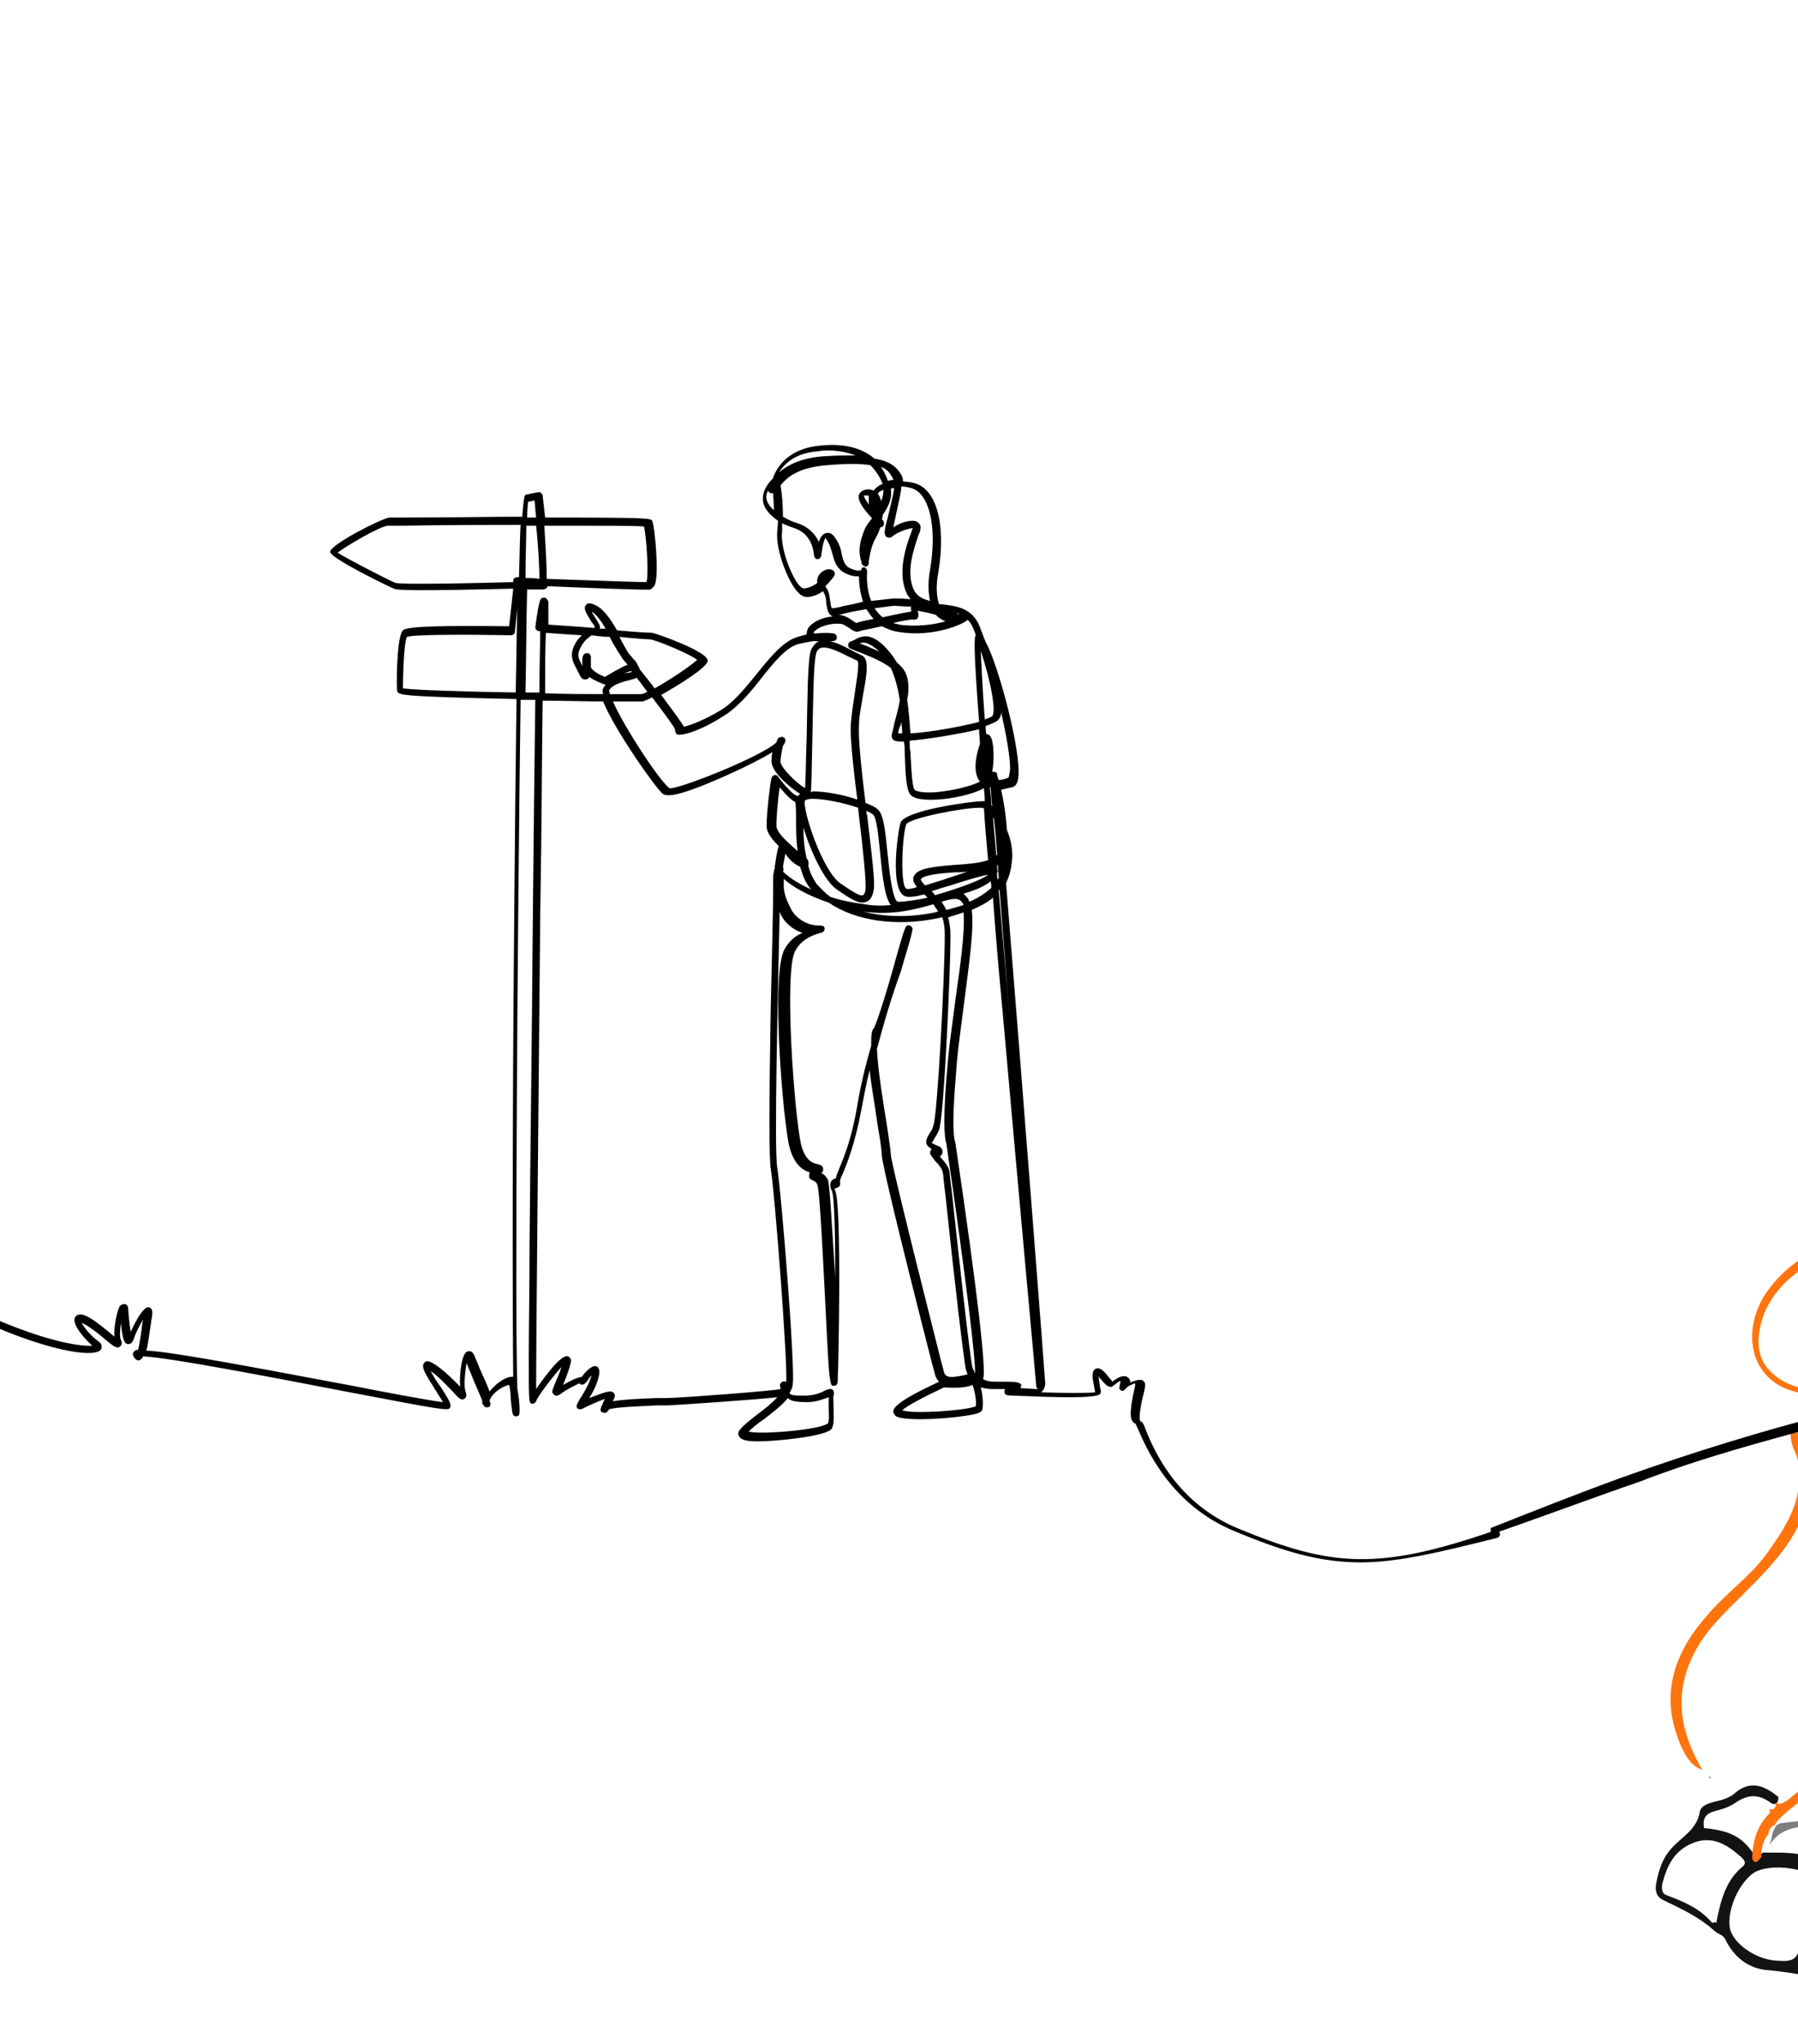 <?xml version="1.0" encoding="utf-8"?>
<!-- Generator: Adobe Illustrator 26.3.1, SVG Export Plug-In . SVG Version: 6.00 Build 0)  -->
<svg version="1.1" xmlns="http://www.w3.org/2000/svg" xmlns:xlink="http://www.w3.org/1999/xlink" x="0px" y="0px"
	 viewBox="0 0 220 250" style="enable-background:new 0 0 220 250;" xml:space="preserve">
<style type="text/css">
	.st0{fill:#FFFFFF;}
	.st1{fill:#FF740D;}
	.st2{fill:#131313;}
	.st3{fill:#7D7D7C;}
</style>
<g id="base">
	<g id="activity">
		<rect class="st0" width="220" height="250"/>
		<g>
			<path class="st1" d="M223.6,179.5c0-0.6,0-1.1,0-1.7c-0.9-0.8-2-1.5-3.2-2.1c-0.2,0-0.3-0.3-0.5-0.5c-0.3,0-0.5,0.2-0.8,0.2
				c0,0.8,0.2,1.5,0.5,2.1c0.5,1.1,0.6,2.3,0.6,3.5c-0.2,3.5-2,6.2-4,9c-2.1,2.9-5.2,5-7.5,7.8c-4.1,4.7-5.6,9.9-3,15.8
				c0.6,1.2,1.1,2.3,2.6,2.9c-2.7-4.6-3.5-9.1-1.2-13.9c1.4-3,3.8-5.2,6.1-7.5s4.6-4.6,6.2-7.3c1.8-3,2.6-6.2,1.8-10.2
				C222.2,178.2,222.9,178.8,223.6,179.5z"/>
			<path class="st2" d="M227.1,242.2c0-0.1,0-0.3,0-0.4c-1.5-0.2-3.1-0.6-4.5-1.2c-1.4-0.6-1.5-1.4-1.2-2.6c0.7-2.5,2.7-4.7,5.2-6.3
				c0-0.6-0.1-1.3-0.1-1.9c-0.3,0.3-0.6,0.6-0.9,0.9c-1.8-3.4-4.7-4.1-8.1-4.1h-1.8c-0.3,0.2-0.6,0.9-1.1,0.2
				c-1.4-2.1-2.9-2.9-6.1-3.2c-0.2-1.2,0.2-1.8,1.4-2.1c0.8-0.2,1.7-0.5,2.3-0.9c1.7-1.2,3-1.2,4.6,0c0.6,0.2,0.8-0.2,0.8-0.8
				c-1.7-1.4-3.4-2.1-5.3-0.5c-0.6,0.6-1.7,0.9-2.6,1.1c-0.8,0.2-1.5,0.5-1.7,1.1c-0.3,2.3-2.3,3.2-3.5,4.6c-1.1,1.2-1.5,2.6-1.8,4
				c-0.2,0.9-0.2,1.8,0.8,2.3c2.3,1.1,4.4,2.1,6.2,3.7c0.5,0.5,1.1,0.5,1.4,1.1c1.1,2.3,3,3.7,5.5,3.8c3,0.3,6.1,0.9,9,1.8
				c0.6,0.2,1.2,0.3,1.9,0.5C227.1,242.7,227.1,242.4,227.1,242.2z M210,235.2c-0.2-0.2-0.3,0-0.5,0c-1.5-1.8-3.5-2.6-5.6-3.4
				c-0.6-0.2-0.6-0.9-0.5-1.4c0.6-2.3,1.5-4.1,3.8-5s4.1,0.2,5.8,1.7c0.5,0.5,0.8,0.8,0,1.4C211.1,230.2,210.5,232.6,210,235.2z
				 M217.2,239.8c-2.4-0.2-5-2-5.5-3.8c-0.5-2.3,1.1-5.8,3-7c2-1.1,6.4-0.6,8.4,1.2c0.5,0.3,0.9,0.9,1.5,1.5
				c-0.9,0.9-1.7,1.8-2.4,2.7c-1.1,0.9-1.8,2-2,3.4C220.1,240.1,218.7,239.9,217.2,239.8z"/>
			<path class="st1" d="M225.9,214c-0.4,0.1-0.7-0.3-0.8-1.2c-0.2-1.5-0.1-2.9,0.5-4.1c0-0.6-0.1-1.1-0.1-1.7
				c-1.4,2.1-1.9,4.8-1.1,7.1c0.3,0.9,0.3,1.4-0.5,2c-1.8,1.4-3.5,2.7-5.2,4.1c-0.5,0.3-0.9,0.6-1.4,0.3c0,0.6-0.2,0.9-0.8,0.8
				c0,0.2,0.2,0.3,0,0.5c-1.5,1.5-2.1,3.5-2.1,5.6c0.5,0.8,0.8,0,1.1-0.2c0-1.1,0.2-2.1,0.9-2.9c0-0.5,0.3-0.9,0.8-1.1
				c0-0.2,0.2-0.3,0.3-0.5c1.7-1.8,3.8-3,5.6-4.6c1-0.7,1.9-1.5,2.8-2.3C225.9,215.2,225.9,214.6,225.9,214z"/>
			<path d="M223.9,172.9c-8.6,2.2-17,4.8-25.4,7.8c-5.5,2-10.8,4.1-16.1,6.2v0.8c6.1-2.1,12.2-4.4,18.3-6.5
				c5.9-2.3,12.2-4.1,18.4-5.8c0.3,0,0.5-0.2,0.8-0.2c1.3-0.4,2.7-0.8,4-1.1C223.8,173.7,223.8,173.3,223.9,172.9z"/>
			<path class="st1" d="M224,170.3c-2.8-0.2-5.2-0.6-7.1-2.3c-2.1-1.8-2-4.4-1.2-6.9c1.1-3.2,4-5.9,7.5-7.3
				c-3.3,5.6-3.8,11,0.9,16.3c0-0.5,0.1-1,0.1-1.6c-1.9-1.9-2.7-4.3-2.6-7.1c0-3.5,1.5-6.5,4-9.3c-0.6,0-0.8-0.2-0.8-0.2
				c-3.8,1.2-6.9,3.4-9,6.7c-2.4,4.1-1.7,8.7,1.8,10.8c1.9,1.1,4.1,1.2,6.3,1.6C224,170.9,224,170.6,224,170.3z"/>
			<path class="st3" d="M209.3,217.2C209.1,217.2,209.1,217.2,209.3,217.2c-0.2,0.2-0.2,0.2-0.2,0.3c0,0,0,0,0.2,0
				C209.3,217.6,209.3,217.4,209.3,217.2z"/>
			<path class="st3" d="M227.1,225.1c0.9,0.8,1.7,1.9,2.6,2.8c-0.4-1.5-1.3-2.8-2.6-3.8C227.1,224.4,227.1,224.7,227.1,225.1z"/>
			<path class="st3" d="M226.1,223.4c-0.6-0.4-1.2-0.7-1.9-1c-0.8-0.2-1.4-0.5-2-0.2c-1.4,0.6-2.9,0.6-4.3,0.8
				c-0.2,0-0.3,0.2-0.5,0.2c-0.3,0.5-0.5,0.8-0.6,1.4c0,0.3-0.2,0.8-0.3,1.1c1.7-2.7,4.6-2.3,6.9-2.3c1,0,1.9,0.4,2.7,0.9
				C226.1,224,226.1,223.7,226.1,223.4z"/>
		</g>
	</g>
</g>
<g id="Ebene_2">
	<path d="M166.5,191.1c-5,0-9.4-1.3-15.4-3.8c-7.9-3.2-10.9-10.3-11.9-12.6c-0.1-0.2-0.2-0.5-0.3-0.6c-0.1,0-0.2-0.1-0.3-0.2
		c-0.4-0.5-0.3-1.7,0.2-4c0.1-0.3,0.1-0.5,0.1-0.7c-0.4,0.1-1,0.4-1.1,0.6c-0.1,0.1-0.3,0.4-0.6,0.3c-0.2-0.1-0.3-0.3-0.2-0.6
		c0-0.1,0.1-0.3,0.1-0.6c-0.3,0.1-0.6,0.4-0.9,0.6c-0.1,0.1-0.3,0.2-0.4,0.1c-0.3,0-0.6-0.3-1.1-0.9c-0.1-0.1-0.2-0.2-0.3-0.4
		c0.1,0.7,0.2,1.5,0.3,1.8c0,0.1,0,0.3-0.1,0.4c-0.5,0.6-6,0.4-10.6,0.2c-0.9,0-1.1-0.1-1.1-0.5c0-0.1,0-0.2,0.1-0.3
		c-0.3,0-0.5,0-0.8,0l-0.8,0c-0.5,0-1-0.1-1.4-0.2c0.3,1,0.3,2.3,0.2,2.7c-0.1,0.3-0.4,0.4-0.7,0.5c-1.7,0.5-8.7,1.1-9.9,0.3
		c-0.2-0.2-0.3-0.4-0.3-0.6c0.1-1,3.5-2.6,5.6-3.6c-0.2-0.2-0.4-0.5-0.5-0.9l-0.4-1.5c-4.2-16.4-6.1-24.5-6.1-25.3
		c0-0.4-0.2-1.9-0.5-3.6c-0.4-2.8-0.8-5-1-6.8c-0.4,1.6-0.7,3.2-1,4.8c-0.8,4.3-1.8,6.7-2.3,7.9c-0.2,0.4-0.4,0.9-0.3,1
		c0,0.3,0,0.4-0.1,0.5c-0.2,0.2-0.4,0.2-0.6,0.3c0,0.1,0.1,0.1,0.1,0.3c0.8,1.6,0.4,21.4,0.3,23.1c0,0.3,0,0.7-0.5,0.7
		c-0.2,0-0.3,0-0.4-0.6l0,0c0,0,0,0,0,0c-0.2-0.9-0.3-3.2-0.6-9.1c-0.3-6-0.7-14.3-1-14.9c-0.1-0.3-0.3-0.4-0.5-0.5
		c-0.2-0.1-0.5-0.2-0.5-0.5c0-0.2,0-0.4,0.1-0.5c-0.7-0.2-1.9-0.8-2.5-3.1c-0.8-3.1-2.3-21.3-0.6-24.2c0.5-0.9,1.2-1.6,2.2-2
		c-1.3-0.4-2.3-1.4-2.7-2.3l-0.1-0.3c-0.2,9.3-0.7,29-0.3,31.3c0.5,3,2.2,24.2,1.9,26.5c0,0.4-0.2,0.7-0.4,1.1
		c0.2,0.3,0.7,0.3,1.9,0.3c1,0,1.9-0.3,2.4-0.6c0.4-0.2,0.8-0.3,1-0.1c0.1,0.1,0.2,0.3,0.1,0.7c-0.1,0.2,0,0.8,0,1.4
		c0,1,0.1,2-0.2,2.6c-0.5,1-7,1.6-9.1,1.6c-1.4,0-2.1-0.2-2.3-0.7c-0.1-0.2-0.1-0.5,0.2-0.8c0.5-0.6,1.3-1.2,2.2-1.9
		c0.8-0.6,1.7-1.3,2.3-2c-2.6,0.3-11.5,0.9-13.4,1c-0.4,0-0.9,0-1.4,0c-1.8,0.1-5.2,0.2-5.8,0.5c-0.1,0.2-0.3,0.4-0.4,0.4
		c-0.2,0-0.3,0-0.5-0.1c-0.2-0.2-0.1-0.4,0-0.7c0-0.1,0.1-0.1,0.1-0.2c0.1-0.2,0.2-0.5,0.3-0.7c-0.8,0.3-2.4,1-2.7,1.2
		c-0.2,0.1-0.5,0.1-0.6,0c-0.3-0.3-0.1-0.5,0.2-1.1c0.4-0.6,1.2-1.9,1.5-3c-0.2,0.2-0.3,0.4-0.5,0.6c0,0.1-0.1,0.2-0.2,0.3
		c-0.1,0.1-0.4,0.4-0.7,0.2c0,0-0.1-0.1-0.1-0.1c-0.7,0.3-1.8,0.9-2.3,1.3c-0.3,0.2-0.6,0.3-0.8,0.1c-0.4-0.3-0.2-0.6,0.2-1.6
		c0.2-0.5,0.5-1.1,0.7-1.8c-1.1,1.2-3,3.7-3.1,4.2c-0.1,0.2-0.3,0.3-0.5,0.3c-0.4-0.1-0.4-0.1-0.4-5.9c0-3.4,0.1-8.3,0.1-14
		c0.1-11.4,0.3-26.3,0.4-40c0.1-9.7,0.2-19.2,0.3-26.2c-0.6,0-1.2,0-1.8,0c-0.4,29.2-0.7,75.2-0.4,84.2c0.2,1.1,0.4,3,0.2,3.3
		c-0.1,0.1-0.3,0.2-0.5,0.1c-0.3-0.1-0.3-0.2-0.5-2c0-0.2,0-0.7-0.1-1.3c0-0.2-0.1-0.4-0.1-0.5c-0.1,0-0.6,0.1-1.3,0.6
		c-0.7,0.5-1,1-1.1,1.3c0.2,0.6,0.1,0.7-0.1,0.8c-0.1,0-0.4,0.2-0.7-0.3c-0.1-0.1-0.1-0.3-0.1-0.5c-0.3-0.8-1.1-2.5-1.5-3.6
		c-0.2-0.4-0.3-0.7-0.4-1c-0.2,1.1-0.4,3-0.1,3.6c0.1,0.4,0.1,0.6-0.2,0.8c-0.4,0.2-0.6,0-1.5-1c-0.7-0.7-1.7-1.8-2.6-2.4
		c0.3,0.6,0.8,1.4,1.2,1.9c1.1,1.7,1.3,2.1,1.2,2.5c-0.2,0.5-0.2,0.5-12.8-1.9c-8.8-1.7-21.8-4.2-24.8-4.3c-0.1,0.3-0.3,0.4-0.5,0.5
		c-0.2,0-0.5-0.1-0.7-0.6c-0.1-0.2,0-0.4,0.1-0.5c0.1-0.1,0.2-0.2,0.5-0.2c0.2-0.8,0.4-2.2,0.5-3.1c0-0.2,0.1-0.4,0.1-0.6
		c-0.4,0.7-0.9,1.6-1.1,2.3c-0.1,0.2-0.2,0.7-0.7,0.7c-0.4,0-0.7-0.3-0.9-2.6c-0.1,0.8-0.2,1.7,0,2.1c0.2,0.4,0.1,0.6-0.1,0.8
		c-0.4,0.3-0.8,0-2.1-1.1c-0.8-0.7-1.9-1.5-2.6-1.8c0.3,0.6,1.1,1.6,2.1,2.3c0.5,0.4,0.3,0.8,0.3,0.9c-0.6,1.1-5.7,0.4-13-2.7
		c-0.2-0.1-0.3-0.4-0.2-0.6c0.1-0.2,0.4-0.3,0.6-0.2c6.4,2.7,10.2,3.2,11.5,3.1c-1-0.9-2.6-2.7-2.1-3.5c0.1-0.2,0.5-0.5,1.2-0.2
		c0.8,0.3,1.9,1.2,2.9,2c0.2,0.2,0.5,0.4,0.7,0.6c-0.1-1.4,0.4-3.4,0.7-3.8c0.1-0.1,0.4-0.2,0.6-0.2c0.4,0.1,0.4,0.6,0.4,0.8
		c0.1,1.3,0.2,2.1,0.3,2.6c0.5-1.1,1.5-3.1,2.2-3c0.6,0.1,0.4,0.9,0.4,1.2c-0.1,0.3-0.1,0.8-0.2,1.2c-0.2,1.3-0.3,2.3-0.5,2.9
		c2.5,0.1,8.8,1.2,24.7,4.2c5.1,1,9.9,1.9,11.6,2.1c-0.2-0.4-0.6-0.9-0.8-1.3c-1.4-2.2-1.9-3-1.5-3.5c0.3-0.4,0.8-0.1,1,0
		c1.1,0.6,2.4,1.9,3.3,2.8c0,0,0,0.1,0.1,0.1c-0.1-1.6,0.2-4.1,0.9-4.3c0.1,0,0.5-0.2,0.8,0.4c0.1,0.3,0.4,0.9,0.7,1.7
		c0.6,1.3,1,2.2,1.2,2.8c0.7-0.9,2-1.9,2.9-1.8c0,0,0,0,0,0c-0.1-8.1-0.1-32.2,0.1-53.9c0.1-12.2,0.2-21.7,0.3-29
		c-14.5-0.3-14.5-0.5-14.6-1c-0.1-0.3-0.1-6.6,0.7-7.4c0.4-0.5,4.8-0.6,13-0.5l0.5-4.6c-12.1,0.3-14.2,0.2-14.6,0
		c-0.1,0-7.8-3.7-7.8-4.5c0-0.9,6.5-4.2,7.3-4.2l1.7,0c5.9,0,10.7-0.1,14.5-0.1c0.2-2.6,0.3-2.7,0.5-2.7c0.9-0.2,1.5-0.3,1.5-0.3
		c0.1,0,0.2,0,0.3,0.1c0.1,0.1,0.2,0.2,0.2,0.3c0.1,0.9,0.2,1.8,0.3,2.7c12.8,0,12.9,0.1,13.1,0.4c0.3,0.5,0.9,6.7,0.3,7.9
		c-0.2,0.3-0.4,0.4-0.5,0.5c-0.6,0.1-7.9-0.2-12.6-0.4c0,0.1-0.1,0.2-0.1,0.2c-0.1,0.1-0.3,0.2-0.4,0.2c-0.1,0-0.6,0-1.3,0
		c-0.2,0-0.5,0-0.7,0c-0.1,3.6-0.1,7.9-0.2,12.6c0.6,0,1.2,0,1.7,0c0-3.1,0.1-5.6,0.1-7.5c-0.1,0-0.2,0-0.2,0
		c-0.1,0-0.2-0.1-0.3-0.2c-0.1-0.1-0.1-0.2-0.1-0.3c0.5-3.6,0.6-3.6,1.1-3.6c0,0,0,0,0,0c0.2,0,0.4,0.2,0.5,0.5c0,0.1,0,1,0,2.8
		c1.2,0.1,3.3,0.2,5.5,0.4c0,0,0.1,0,0.1,0c0,0,0.1-0.1,0.1-0.1c-0.1-0.2-0.2-0.4-0.4-0.6c-0.6-1-1.1-1.7-0.7-2.1
		c0.3-0.4,0.9-0.1,1.1,0c1,0.4,1.9,1.7,2.7,3.1c2.2,0.2,3.9,0.3,4.3,0.3c0.6,0.1,6.8,2.3,6.8,3.4c0,0.8-3.4,2.9-5.7,4.2
		c1.8,2.4,2.5,3.4,2.8,3.9c0.7-0.2,2.3-0.7,4.6-2.1c1.6-1,3-2.8,4.4-4.5c1.6-2,3.2-3.9,4.9-4.4c0.4-0.1,0.7-0.2,1.1-0.3
		c0-0.2,0-0.4,0.2-0.8c0.7-0.9,1.9-1.3,3-1.4c-0.6-0.2-0.7-1-0.8-1.6c0-0.5-0.1-1-0.3-1.3c0-0.1-0.1-0.1-0.1-0.2
		c-0.4,0.3-0.8,0.5-1.2,0.6c-0.9,0.3-1.4,0-1.7-0.3c-1.2-1-2.9-5.2-2.7-7.5c0-0.4,0.1-0.9,0.1-1.4c-1-0.7-1.6-1.4-1.8-2.2
		c-0.3-1.4,0.7-2.5,1.1-2.9c0.1-0.1,0.1-0.1,0.1-0.2c0,0,0,0,0,0c0.6-1.6,2.2-3.6,5.8-3.9c2.9-0.3,5.1,0.3,6.6,1.6
		c1.9,0.3,2.7,1,3.3,2c0.1,0.2,0.2,0.5,0.2,0.8c0.5,0,1,0.1,1.4,0.2c2.7,0.7,3.9,5.1,2.9,11c-0.3,1.6-0.2,2.9,0.1,3.8
		c0.1,0,0.1,0,0.2,0c1.8,0.2,3.9,0.4,4.8,2.8c0.2,0.5,0.4,1.1,0.7,1.8c1.6,2.9,4.4,13.5,4,16.6c-0.1,0.7-0.3,1.1-0.8,1.2
		c-0.5,0.1-0.9,0.2-1.3,0.3c0.3,1.3,0.6,3.2,0.7,4.9c0.5,1.2,0.8,2.6,0.6,4c-0.1,0.9-0.3,1.7-0.7,2.5c2,24.7,4.8,60.9,4.8,61.3
		c-0.1,0.6-0.3,0.8-0.4,0.9c0,0-0.1,0-0.1,0.1c2.8,0.1,5.7,0.1,6.6,0c-0.1-0.5-0.2-1.2-0.3-1.7c0-0.3-0.1-1,0.4-1.2
		c0.5-0.2,1,0.3,1.6,1.1c0.1,0.1,0.3,0.3,0.4,0.5c0.4-0.3,1.2-0.9,1.8-0.6c0.1,0.1,0.4,0.2,0.4,0.7c0.5-0.2,1-0.4,1.4-0.3
		c0.3,0.1,0.5,0.4,0.4,0.8c0,0.2-0.1,0.6-0.2,1c-0.2,0.7-0.6,2.7-0.4,3.2c0.3,0.1,0.4,0.3,0.7,1.1c1,2.5,3.8,9,11.4,12.1
		c11.2,4.6,16.9,5.2,31.3,0.2c0.2-0.1,0.5,0,0.6,0.3c0.1,0.2,0,0.5-0.3,0.6C176,189.9,171,191.1,166.5,191.1z M91.6,175.1
		c1.4,0.4,8.7-0.2,9.7-1c0.2-0.3,0.1-1.4,0.1-2.1c0-0.5,0-0.8,0-1.1c-0.6,0.2-1.5,0.6-2.6,0.6c-1.3,0-2-0.1-2.4-0.5
		c-0.7,0.9-1.8,1.7-2.8,2.5C92.7,174.1,92,174.7,91.6,175.1z M110.4,172.5c1.4,0.5,8,0,9-0.5c0.1-0.5-0.1-1.8-0.4-2.6
		c-1.2,0.5-2.9,0.3-3.5,0.3C113.4,170.7,111,171.9,110.4,172.5z M74.7,170.2c0.1,0,0.2,0,0.3,0.1c0.2,0.1,0.3,0.4,0.2,0.6
		c0,0-0.1,0.2-0.2,0.5c1-0.2,2.7-0.3,5.3-0.4c0.5,0,1,0,1.4,0c2.8-0.1,13.1-0.9,13.8-1.1c0,0,0-0.1,0-0.1c-0.1-0.3-0.1-0.5,0.1-0.7
		c0.1-0.1,0.3-0.2,0.5-0.1c0.1,0,0.1,0.1,0.1,0.1c0.2-2.3-1.4-23.3-1.9-26.2c-0.2-1.3-0.2-7.8,0-19.4c0.2-8.3,0.3-12.6,0.3-14.8
		c0-0.3,0-0.6,0-1c0-0.5,0-0.8,0.1-1c0-0.1,0-0.1,0-0.1h0c0-0.3,0.1-0.3,0.1-0.4c0,0,0,0,0,0c0-0.1,0-0.1,0-0.2
		c0.2-1.3,0.3-2.1,0.5-2.5c-0.8-0.8-1.5-1.6-1.5-2.5c0-1.7,0.5-5.7,0.6-5.8c0-0.2,0.2-0.3,0.3-0.4c0.2,0,0.4,0,0.5,0.2
		c0.8,1.1,1.9,2.2,2.2,2.3c0.1,0,0.1,0,0.2,0.1c0.1-0.1,0.2-0.2,0.3-0.3c0,0,0,0,0,0c-1-0.6-3.4-2.5-3.5-3.9c0-0.3,0-0.7,0.1-1.2
		c-2.4,1.5-7.6,3.8-9.9,4.6c-2.5,0.9-3.2,0.7-3.5,0.5c-0.8-0.6-5.9-7.8-7.3-11.3c-2.1,0-4.7-0.1-7.4-0.1c-0.1,6.1-0.1,14.7-0.3,26.2
		c-0.2,23.2-0.5,51.4-0.5,58c1.1-1.6,3.1-4.3,3.9-4c0.2,0.1,0.5,0.3,0.3,0.9c-0.2,0.9-0.6,1.8-0.9,2.6c0.7-0.4,1.6-0.9,2.3-1
		c0.4-0.6,1.2-1.4,1.7-1.3c0.4,0.1,0.5,0.5,0.4,1.1c-0.2,1-0.7,2-1.2,2.8C73.2,170.6,74.1,170.2,74.7,170.2z M124.9,169.8
		c0.7,0,1.4,0.1,2.1,0.1c-0.1-0.1-0.2-0.2-0.2-0.3c0-0.2-2.1-23-4.1-45.6c-0.5-5.3-0.9-10-1.2-14.2c-0.7,0.6-1.5,1-2.6,1.5
		c0.3,2.3-0.3,6.4-0.9,11.1c-0.3,2.5-0.7,5.1-0.9,7.3c-0.4,4.8-0.6,8.1-0.3,9.7l0.1,0.4c2.7,18.2,3.8,27.9,3.4,28.8c0,0,0,0.1,0,0.1
		c0.4,0.2,0.8,0.3,1.4,0.3l0.8,0c1.6,0,2.2,0,2.5,0.4C124.9,169.5,124.9,169.7,124.9,169.8z M135.7,168.7
		C135.7,168.7,135.7,168.7,135.7,168.7C135.7,168.7,135.7,168.7,135.7,168.7z M107.3,128.3c0.1,2.5,0.8,6.8,1.2,9.2
		c0.3,2.1,0.5,3.3,0.5,3.7c0,0.5,1.1,5.3,6.1,25.1l0.4,1.5c0.2,0.8,1,0.7,2.5,0.4c0.1,0,0.2-0.1,0.4-0.1c-0.1-0.2-0.1-0.3-0.2-0.5
		c-0.2-0.7-1.4-10.7-2.5-21.3c-0.2-1.5-0.3-2.6-0.3-2.7c-0.1-0.5-0.2-0.7-0.6-1.2c-0.2-0.2-0.4-0.4-0.6-0.7c-0.4-0.5-0.5-0.7-0.3-1
		c0-0.1,0.1-0.1,0.2-0.1c-0.1,0-0.2-0.1-0.3-0.2c-0.8-0.5-0.4-1.2-0.1-1.7c0.2-0.3,0.4-0.6,0.5-1c0.5-1.2,1.4-18.2,1.4-23.4
		c0-0.8-0.1-1.5-0.3-2.1c-0.2,0-0.4,0.1-0.5,0.1c-5.2,1.1-10.2,0.3-13.4-1.9c-2.7-0.9-4.5-2-5.5-2.9c0,0,0,0.1,0,0.1
		c0,0.3,0,0.6,0,1c0.1,0.9,0.4,1.6,0.7,2.2l0.2,0.4c0.3,0.7,1.5,1.9,3.2,2l0.2,0c0.3,0,0.7,0,0.7,0.4c0,0.4-0.4,0.5-0.5,0.5
		c-1.5,0.4-2.5,1.1-3.1,2.2c-1.4,2.6-0.1,20,0.7,23.6c0.5,2.1,1.5,2.4,2.1,2.5c0.3,0.1,0.6,0.2,0.6,0.5c0.1,0.3-0.1,0.5-0.2,0.6
		c0.3,0.1,0.6,0.4,0.8,0.8c0.2,0.5,0.4,4,0.9,12c0-5.2-0.1-10-0.4-10.6c-0.2-0.4-0.3-0.8-0.1-1.2c0.2-0.3,0.4-0.3,0.6-0.4
		c0-0.3,0.2-0.7,0.4-1.2c0.5-1.2,1.5-3.5,2.2-7.7c0.4-2.4,1-4.9,1.7-7.3c0-1.1,0-1.8,0.3-2.1c0.4-0.6,1.9-5.5,2.7-8.5
		c1.2-4.2,1.2-4.2,1.7-4.1c0.4,0.1,0.4,0.6,0.3,0.7c-0.1,0.8-0.7,2.5-1.4,5C109.2,121.6,108.2,124.9,107.3,128.3z M115,141.4
		c0.1,0.2,0.2,0.3,0.3,0.4c0.4,0.5,0.8,0.9,0.9,1.6c0,0.2,0.1,1.2,0.3,2.7c0.6,5.6,2.2,20.3,2.5,21.2c0.1,0.2,0.2,0.4,0.3,0.7
		c0.1-1.7-1.2-12.3-3.5-28.1l-0.1-0.4c-0.1-0.6-0.4-2.5,0.3-9.9c0.2-2.3,0.6-4.8,0.9-7.3c0.6-4.2,1.2-8.4,1-10.7
		c-0.6,0.2-1.2,0.4-1.9,0.6c0.2,0.7,0.3,1.4,0.3,2.3c0,4.2-0.8,22.2-1.4,23.7c-0.2,0.5-0.4,0.8-0.6,1.1c-0.1,0.2-0.2,0.4-0.3,0.5
		c0.2,0.1,0.4,0.2,0.6,0.3c0.3,0.1,0.6,0.2,0.7,0.6c0.1,0.3-0.1,0.6-0.2,0.7C115.2,141.3,115.1,141.4,115,141.4z M52.3,167.5
		L52.3,167.5L52.3,167.5z M69.2,166.4L69.2,166.4L69.2,166.4z M14.6,160.2L14.6,160.2L14.6,160.2z M102.2,145.2L102.2,145.2
		L102.2,145.2z M122.2,108.9c0.4,4.9,0.9,10.1,1.3,15.4c-0.4-5.3-0.8-10.5-1.2-15.5C122.3,108.9,122.2,108.9,122.2,108.9z
		 M105.6,111.5c2.4,0.6,5.4,0.8,8.8,0.1c0.1,0,0.2-0.1,0.4-0.1c-0.2-0.3-0.4-0.6-0.6-0.9C112.1,111.2,109.3,112,105.6,111.5
		C105.7,111.5,105.7,111.5,105.6,111.5z M115.2,110.3c0.2,0.3,0.4,0.6,0.6,1c0.8-0.2,1.4-0.4,2.1-0.6c0-0.1-0.1-0.2-0.1-0.2
		C117.4,109.8,116.8,109.8,115.2,110.3z M101.6,109.7c1.2,0.4,2.6,0.7,4.2,0.9c1.1,0.2,2.2,0.2,3.2,0.1c-0.7-0.9-1-3.1-1.3-6.3
		c-0.2-1.9-0.4-4.4-0.9-4.8c-0.2-0.1-0.4-0.3-0.8-0.4c0,0.2,0,0.3,0.1,0.5c0.6,5.1,1,8.3,0.8,9.2c-0.1,0.5-0.3,1.2-0.9,1.4
		c-0.8,0.4-2-0.4-3.6-1.5c-1.5-1-3.2-4.6-4.1-7.6c0,1.2,0.1,2.5,0.4,3.8c0.1,0.1,0.2,0.2,0.2,0.4c0.1,0.2,0,0.4,0,0.5
		c0.2,0.8,0.6,1.6,1,2.2C100.4,108.6,100.9,109.2,101.6,109.7z M117.9,109.3c0.2,0.2,0.4,0.4,0.6,0.7c0,0.1,0.1,0.2,0.1,0.3
		c1.2-0.5,2-1.1,2.7-1.7c0-0.3,0-0.5-0.1-0.8C120.5,108.4,119.3,108.9,117.9,109.3z M105.9,98.2c0.7,0.3,1.2,0.5,1.5,0.8
		c0.7,0.6,0.9,2.4,1.2,5.4c0.2,1.9,0.6,5.9,1.3,5.9c0.8,0,2.2-0.2,3.6-0.5c-0.1-0.1-0.3-0.3-0.4-0.4c-1.2,0.3-2,0.4-2.4,0.2
		c-1.9-0.8-0.8-8.2-0.5-9c0.6-1.5,8.7-2.6,10-2.6c0.1,0,0.2,0,0.3,0c0-0.6-0.1-1.1-0.1-1.6c-1.4,0.8-4,1.3-5.7,1.4
		c-1.7,0.1-2.9-0.1-3.3-0.6c-0.5-0.6-0.6-2.2-0.7-5.1c0-0.5,0-0.9-0.1-1.4c-0.5,0-0.9,0-1.1-0.1c-0.3-0.1-0.4-0.4-0.4-0.6
		c0-0.3,0.2-0.7,0.3-1.4c0.2-0.8,0.5-1.8,0.7-2.9c-0.2-1.5-0.6-2.9-1.1-4c-1.3-1-3.3-1.7-4.3-2.1c-0.8-0.3-1-0.4-0.9-0.8
		c0-0.2,0.3-0.4,0.5-0.4c0,0,0.1-0.1,0.2-0.1c1.1-0.7,2.5-1,4.7,1.9c0.2,0.3,0.4,0.6,0.6,0.9c0.3,0.2,0.5,0.5,0.7,0.7
		c0.7,0.9,0.8,2.4,0.5,3.8c0.2,1.3,0.3,2.7,0.4,4.1c2.2-0.1,6.1-0.8,8.4-1.4c-0.7-9.2-0.6-10.4-0.4-10.6c-0.1-0.3-0.2-0.6-0.3-0.8
		c-0.2-0.5-0.4-0.8-0.7-1.1c-0.4,0.5-4.2,2.2-8.4,1.5c-0.8-0.1-1.5-0.4-2.1-0.7c-1.3,0.3-2.5,0.5-2.7,0.6c-0.5,0.2-0.9-0.1-1.3-0.4
		c-0.4-0.2-0.7-0.5-1.1-0.5c-0.9-0.1-2.6,0.2-3.3,1.1c0.1,0,0.1,0,0.2,0.1c1.6-0.2,2.4,0,2.4,0c0.2,0.1,0.3,0.3,0.3,0.5
		c0,0.2-0.2,0.4-0.4,0.4c-0.8,0.1-1.7,0.1-2.4,0c-0.6,0.1-1.2,0.2-2,0.4c-1.4,0.4-2.9,2.2-4.4,4.1c-1.4,1.8-2.9,3.6-4.7,4.7
		c-2.8,1.8-5.2,2.5-5.7,2.2c-0.1-0.1-0.2-0.3-0.2-0.5c0,0,0,0,0-0.1c-0.2-0.4-0.9-1.4-2.8-3.9c-0.6,0.3-1.1,0.5-1.2,0.5
		c-0.3,0-1.6,0-3.6,0c1.3,3,5.6,9.6,6.9,10.6c0.8,0.3,11.4-3.9,13.1-5.6c0.1-0.3,0.2-0.6,0.4-0.6c0.2-0.1,0.4-0.1,0.5,0
		c0.3,0.2,0.2,0.5,0.1,0.7c0,0.1-0.1,0.2-0.2,0.3c-0.1,0.5-0.3,1.4-0.3,2c0.1,0.8,2.1,2.7,3,3.2c0.1-1,0.1-3.7,0.2-6.1
		c0.1-4.4,0.1-9.4,0.5-10.7c0.2-0.5,0.5-0.9,0.9-1.1c1.2-0.5,2.9,0.4,4.2,1.1c0.4,0.2,0.8,0.4,1,0.5c1.1,0.3,0.8,2.2,0.3,4.9
		c-0.2,1.3-0.5,2.6-0.5,3.8C105,90.2,105.4,94.2,105.9,98.2z M99.4,97.7c-0.4,0-0.7,0.1-0.9,0.2c-0.4,0.9,2.1,8.7,4.4,10.2
		c0.9,0.6,2.3,1.6,2.7,1.4c0.1-0.1,0.3-0.3,0.3-0.8c0.1-0.8-0.3-4.9-0.8-8.9c0-0.3-0.1-0.6-0.1-1C103.3,98.2,100.8,97.7,99.4,97.7z
		 M114,109c0.1,0.1,0.3,0.3,0.4,0.5c2.8-0.8,5.8-1.9,6.5-2.5c-0.8,0.1-3.1,0.8-4.6,1.3C115.5,108.5,114.7,108.8,114,109z
		 M95.8,106.6c0.4,0.4,1.6,1.4,3.5,2.2c-0.1-0.1-0.1-0.1-0.2-0.2c-0.6-0.7-0.9-1.6-1.2-2.6c-0.6-0.2-1.4-0.9-1.8-1.6
		c-0.1,0.5-0.2,1.1-0.3,1.6C95.9,106.3,95.9,106.4,95.8,106.6z M119.8,98.8c-1.9,0-8.3,1.2-8.9,2c-0.5,1.2-0.8,7.5,0,7.9
		c0.2,0.1,0.7,0,1.3-0.2c-0.4-0.5-0.7-1-0.2-1.6c0.6-0.7,2.2-0.9,4.7-1.1c1.5-0.1,3.1-0.2,4.2-0.6c-0.2-2.3-0.4-4.4-0.5-6.3
		c-0.1-0.1-0.3-0.1-0.4-0.1C120,98.8,119.9,98.8,119.8,98.8z M118.4,106.6c-0.5,0.1-1.1,0.1-1.6,0.1c-1.6,0.1-3.7,0.3-4.1,0.8
		c-0.1,0.1,0.1,0.4,0.5,0.8c0.9-0.3,2-0.6,2.8-0.9C117,107.1,117.8,106.8,118.4,106.6z M122,106.9c0,0.2,0,0.5,0.1,0.7
		c0-0.1,0.1-0.1,0.1-0.2c0-0.5-0.1-1.1-0.1-1.6c0,0-0.1,0-0.1,0.1c0,0.2,0,0.4,0.1,0.7C122,106.7,122,106.8,122,106.9z M122.9,104.6
		c0,0.1,0,0.2,0,0.3c0-0.1,0-0.2,0-0.4C122.9,104.5,122.9,104.6,122.9,104.6z M121.5,99.9c0.1,1.5,0.3,3.1,0.4,4.8
		c0-0.1,0.1-0.1,0.1-0.2c-0.1-1.5-0.2-3-0.4-4.4C121.6,100.1,121.5,100,121.5,99.9z M95.4,96.3c-0.2,1.3-0.4,3.5-0.4,4.7
		c0,0.9,1.6,2.2,2.6,3.1c0,0,0,0,0,0c-0.2-1.5-0.2-2.9-0.2-4.1c0-0.7,0-1.6-0.1-1.9C96.7,97.8,96,97,95.4,96.3z M121.3,98.5
		c0,0,0.1,0.1,0.1,0.1c-0.1-0.8-0.1-1.6-0.2-2.3c0,0-0.1,0-0.1,0C121.2,97,121.3,97.7,121.3,98.5z M99.5,96.8c1.5,0,3.7,0.4,5.4,1
		c-0.5-3.9-0.9-7.7-0.8-9.2c0.1-1.2,0.3-2.6,0.5-3.9c0.2-1.4,0.6-3.6,0.3-3.9c-0.3-0.1-0.6-0.3-1.1-0.5c-1-0.5-2.7-1.4-3.5-1
		c-0.1,0.1-0.3,0.2-0.4,0.5c-0.4,1.2-0.4,6.4-0.5,10.5c-0.1,4.4-0.1,6-0.2,6.6C99.4,96.8,99.5,96.8,99.5,96.8z M111.3,90.6
		c0,0.5,0,1,0.1,1.4c0.1,2,0.2,4.2,0.5,4.6c0.2,0.2,1,0.4,2.6,0.3c2.2-0.2,4.5-0.8,5.4-1.3c-0.9-1.1-0.5-3.2,0-4.6
		c0-0.6-0.1-1.2-0.1-1.8C117.3,89.8,113.6,90.4,111.3,90.6z M121.6,94.4c0.2,0,0.4,0.1,0.4,0.3c0,0.2,0.1,0.4,0.2,0.7
		c0.4,0,0.8-0.1,1.2-0.3c0,0,0.1-0.2,0.2-1c0-1.6-0.5-4.3-1.1-7c0,0.5-0.2,0.8-0.4,1c-0.2,0.2-0.7,0.4-1.5,0.7c0,0.3,0,0.6,0.1,1
		c0.1,0,0.3,0,0.5,0.3c0.4,0.6,0.5,2.8,0.2,4.3C121.5,94.4,121.5,94.4,121.6,94.4C121.6,94.4,121.6,94.4,121.6,94.4z M121.2,95.4
		C121.2,95.4,121.2,95.4,121.2,95.4C121.2,95.3,121.2,95.3,121.2,95.4C121.2,95.3,121.2,95.3,121.2,95.4z M120.9,90.7L120.9,90.7
		L120.9,90.7z M109.9,89.7c0.1,0,0.3,0,0.5,0c0-0.5-0.1-1-0.1-1.4c0,0.1-0.1,0.3-0.1,0.4C110,89.1,109.9,89.4,109.9,89.7z M120,79.6
		c0.1,1.7,0.2,4.6,0.5,8.4c0.5-0.2,0.8-0.3,0.9-0.4C121.9,87.1,121.3,83.5,120,79.6z M74.6,84.9c2.1,0,3.6,0,3.8,0
		c0.2,0,0.5-0.1,0.8-0.3c-0.4-0.5-0.8-1.1-1.3-1.7c-0.2,0.1-0.5,0.2-0.9,0.3c-0.9,0.2-2.2,0.6-2.5,1.3
		C74.6,84.6,74.6,84.7,74.6,84.9z M66.7,84.8c2.6,0.1,5.1,0.1,7.1,0.1c-0.1-0.3-0.1-0.5,0-0.7c0.1-0.2,0.2-0.3,0.3-0.5
		c-0.1,0-0.1,0-0.2,0c-0.2-0.1-1.1-0.4-1.8-0.9c-0.1,0.2-0.2,0.3-0.4,0.3c-0.5,0.1-0.7-0.4-0.8-0.6c-0.1-0.2-0.2-0.4-0.3-0.6
		c-0.5-0.9-1-1.8-0.2-3.2c0.2-0.4,0.5-0.7,0.8-1c-1.7-0.1-3.3-0.2-4.4-0.3C66.7,79.1,66.7,81.6,66.7,84.8z M49.3,84.2
		c1.4,0.2,7.5,0.4,13.8,0.5c0.1-4.1,0.1-7.5,0.2-10.3L63,77.3c0,0.2-0.2,0.4-0.5,0.4c-5.6-0.1-11.8-0.1-12.7,0.2
		C49.4,78.6,49.3,82.9,49.3,84.2z M78.3,81.9c0.7,0.9,1.3,1.6,1.8,2.3c1.8-1,4.5-2.8,5.2-3.5c-0.9-0.7-4.9-2.4-5.8-2.5
		c-0.3,0-1.8-0.1-3.7-0.3c0.1,0.2,0.2,0.4,0.3,0.6c0.4,0.7,0.7,1.3,0.9,1.5l0.5,0.6c0.2,0.2,0.4,0.4,0.5,0.7
		C78.1,81.5,78.2,81.6,78.3,81.9z M72.3,81.6c0.1,0.4,1,0.9,1.7,1.2c0.7-0.4,2-1.2,2.8-1.5c0,0,0,0-0.1-0.1l-0.5-0.6
		c-0.2-0.3-0.6-0.9-1-1.6c-0.2-0.3-0.4-0.7-0.6-1.1c-0.7,0-1.5-0.1-2.2-0.2c-0.4,0.3-0.9,0.6-1.3,1.4c-0.6,1-0.3,1.5,0.2,2.4
		c0,0,0,0,0,0c-0.1-0.5-0.1-1.3,0.2-1.5c0.1-0.1,0.3-0.1,0.5-0.1c0.2,0.1,0.3,0.3,0.3,0.5l0,0.1C72.3,80.9,72.3,81.3,72.3,81.6z
		 M77.2,82.1c-0.1,0-0.5,0.1-0.9,0.3c0.2-0.1,0.4-0.1,0.5-0.1c0.2,0,0.4-0.1,0.5-0.1c0,0,0,0,0,0C77.3,82.1,77.3,82.1,77.2,82.1z
		 M77.5,82.4C77.5,82.4,77.5,82.4,77.5,82.4C77.5,82.4,77.5,82.4,77.5,82.4z M105.2,78.7c0.6,0.2,1.5,0.6,2.4,1
		C106.3,78.5,105.6,78.5,105.2,78.7z M73.4,76.9c0.2,0,0.4,0,0.7,0c-0.5-0.9-1.1-1.7-1.7-2.1c0.1,0.3,0.3,0.5,0.4,0.7
		C73.3,76.3,73.5,76.6,73.4,76.9z M109.3,76.2c0.2,0.1,0.5,0.1,0.7,0.2c2.2,0.3,4.3,0,5.7-0.4c-0.3-0.1-0.6-0.3-0.9-0.5
		c-0.1-0.1-0.2-0.2-0.3-0.3c-0.1,0-0.3-0.1-0.4-0.1c-0.6-0.2-1.4-0.3-1.8-0.4c0,0,0,0.1,0,0.1c0.1,0.2,0.1,0.5,0,0.8
		c-0.1,0.1-0.2,0.2-0.5,0.2c0,0,0,0,0,0C111.7,75.7,110.5,75.9,109.3,76.2z M102.5,75.2c0.1,0,0.2,0,0.2,0c0.7,0.1,1.2,0.4,1.6,0.7
		c0.2,0.1,0.4,0.3,0.5,0.3c0.2-0.1,1-0.3,2.1-0.5c-0.4-0.4-0.6-0.8-0.9-1.2c-0.9,0.2-1.8,0.3-2.5,0.5
		C103.1,75.1,102.8,75.2,102.5,75.2z M107,74.4c0.3,0.4,0.6,0.8,1,1.1c1.4-0.3,2.8-0.6,3.5-0.7c0-0.2-0.1-0.4,0-0.6
		c-0.7,0-1.5-0.1-2.2-0.1C108.5,74.2,107.7,74.3,107,74.4z M117.1,75c0,0.1,0,0.1,0,0.1c0.1,0,0.2,0,0.3-0.1
		C117.2,75.1,117.2,75,117.1,75z M101,71.7c0,0.1,0.1,0.2,0.1,0.2c0.4,0.5,0.4,1.2,0.5,1.7c0,0.3,0.1,0.7,0.2,0.8
		c0.2,0,0.9-0.1,1.5-0.3c0.7-0.1,1.5-0.3,2.3-0.5c-0.4-1.2-0.5-2.4-0.5-3.1c-0.4,0-0.9,0-1.7-0.4c-1-0.5-1.3-1.4-1.5-2.2
		c-0.2-0.6-0.3-1.2-0.7-1.8c-0.1-0.2-0.2-0.3-0.2-0.3c0,0-0.3,0.3-0.5,2.1c-0.1,0.5-0.4,0.5-0.5,0.5c-0.2,0-0.4-0.3-0.4-0.5
		c-0.1-1.1-0.6-2.7-2.4-3.3c-0.6-0.2-1.1-0.4-1.5-0.6c0,0.5,0,0.8,0,1C95.4,67,97,71,98,71.8c0.2,0.2,0.5,0.2,0.8,0.1
		c0.4-0.1,0.8-0.3,1.2-0.6c-0.1-0.7,0.3-1.1,0.4-1.2c0.4-0.4,1-0.6,1.4-0.4c0.3,0.1,0.4,0.4,0.3,0.7C101.9,70.7,101.5,71.2,101,71.7
		z M105.6,69.4c0.1,0,0.1,0,0.2,0c0.2,0.1,0.3,0.3,0.3,0.5c0,0.1-0.2,1.9,0.5,3.6c0.9-0.1,1.9-0.2,2.7-0.3c0.6,0,1.3,0,2.1,0.1
		c-0.1-0.2-0.3-0.4-0.4-0.6c-1.3-2.6-0.1-6,0.5-7.6c0.1-0.2,0.1-0.4,0.2-0.5c-0.4,0-1.8,0.4-2.5,1c-0.3,0.3-0.6,0.1-0.7,0.1
		c-0.4-0.3-0.3-0.9,0.2-2.7c0.2-1,0.6-2.3,0.7-3.3c-0.1,0-0.3,0-0.4,0.1c0.2,1.3-0.4,2.3-1,3.2c0,0.2,0,0.3-0.1,0.5
		c0.3,0.3,0.3,0.5,0.2,0.8c-0.1,0.1-0.2,0.2-0.4,0.2c-0.1,0.4-0.3,0.9-0.5,1.2c-0.7,1.2-0.8,2.5-0.9,3c0,0.2,0,0.6-0.4,0.6
		c-0.2,0-0.4-0.2-0.5-0.4l0-0.2c-0.2-0.6-0.5-1.7,0.3-3.7c0.2-0.6,0.6-1.1,1-1.6c-1-1.1-1.8-2.1-1.6-2.9c0.1-0.2,0.3-0.5,0.8-0.6
		c0.4-0.1,0.7,0,1,0.1c0.1-0.1,0.2-0.3,0.4-0.4c0.2-0.2,0.4-0.3,0.7-0.4c0,0,0,0,0,0c-0.3-0.8-0.8-1.6-1.5-2.3
		c-1.2-0.2-2.9-0.2-5.3,0c-2.7,0.2-4.6,1-5.7,2.5c0.2,1,0.3,2.5,0.3,3.8c0.5,0.3,1.1,0.6,1.8,0.8c1.2,0.4,2.1,1.2,2.6,2.3
		c0.2-0.7,0.5-1,0.9-1.1c0.4-0.1,0.8,0.1,1.1,0.6c0.5,0.7,0.7,1.4,0.8,2c0.2,0.9,0.4,1.4,1,1.7c1.1,0.5,1.4,0.2,1.4,0.2
		C105.4,69.5,105.5,69.4,105.6,69.4z M111.6,63.7c0.3,0,0.5,0,0.7,0.2c0.3,0.2,0.4,0.5,0.3,0.9c0,0.2-0.1,0.4-0.2,0.6
		c-0.5,1.5-1.7,4.7-0.5,6.9c0.4,0.7,1.1,1,1.9,1.2c-0.2-0.9-0.3-2.1,0-3.8c0.9-5.3-0.1-9.4-2.3-10c-0.4-0.1-0.8-0.2-1.2-0.2
		c-0.1,1-0.4,2.2-0.7,3.6c-0.1,0.5-0.2,1-0.3,1.4C109.9,64.1,110.8,63.7,111.6,63.7z M41.3,67.6c1.3,0.8,6.1,3.3,7.1,3.7
		c0.4,0.1,3.3,0.2,14.4-0.1l0-0.2c0-0.2,0.2-0.4,0.5-0.4c0.1,0,0.1,0,0.2,0c0.1-2.9,0.1-5,0.2-6.4c-3.9,0-8.6,0-14.5,0.1l-1.7,0
		C46.6,64.3,42.5,66.7,41.3,67.6z M66.9,70.8c5.3,0.2,11.2,0.4,12.2,0.4c0.3-0.9,0-5.6-0.3-6.8c-0.8-0.1-3.9-0.1-12.2-0.1
		C66.8,67.4,66.9,69.5,66.9,70.8z M64.3,70.7c0.6,0,1.1,0,1.7,0.1c0-1.2-0.1-3.7-0.4-6.5c-0.4,0-0.8,0-1.2,0
		C64.4,65.8,64.3,68,64.3,70.7z M64.6,61.4c0,0.3-0.1,1-0.1,1.9c0.4,0,0.7,0,1.1,0c-0.1-0.7-0.1-1.4-0.2-2.1
		C65.2,61.3,64.9,61.3,64.6,61.4z M94,60c-0.2,0.3-0.3,0.7-0.2,1.1c0.1,0.4,0.4,0.9,0.9,1.3c0-0.8-0.1-1.5-0.1-2.1
		c-0.1,0-0.2,0.1-0.3,0C94.1,60.3,94,60.1,94,60z M106.1,60.6c-0.1,0-0.1,0-0.2,0c-0.1,0-0.2,0-0.2,0c0,0.1,0.1,0.4,0.6,1.1
		c0-0.4,0-0.7,0-0.9c0-0.1,0-0.1,0-0.1C106.3,60.6,106.2,60.6,106.1,60.6z M107.4,60.4c0.2,0.2,0.3,0.5,0.4,0.9
		c0.2-0.4,0.3-0.9,0.3-1.4c-0.1,0.1-0.3,0.1-0.4,0.2C107.5,60.2,107.5,60.3,107.4,60.4z M107.8,57.1c0.3,0.5,0.6,1,0.8,1.6
		c0,0,0,0.1,0,0.1c0.2,0,0.4-0.1,0.7-0.1c0-0.1-0.1-0.2-0.1-0.3C108.9,57.9,108.6,57.4,107.8,57.1z M101.4,55.1
		c-0.4,0-0.8,0-1.3,0.1c-2.8,0.2-4.1,1.5-4.8,2.6c1.6-1.4,3.8-1.9,5.6-2c1.5-0.1,2.7-0.1,3.8-0.1C103.8,55.4,102.8,55.1,101.4,55.1z
		"/>
</g>
</svg>

